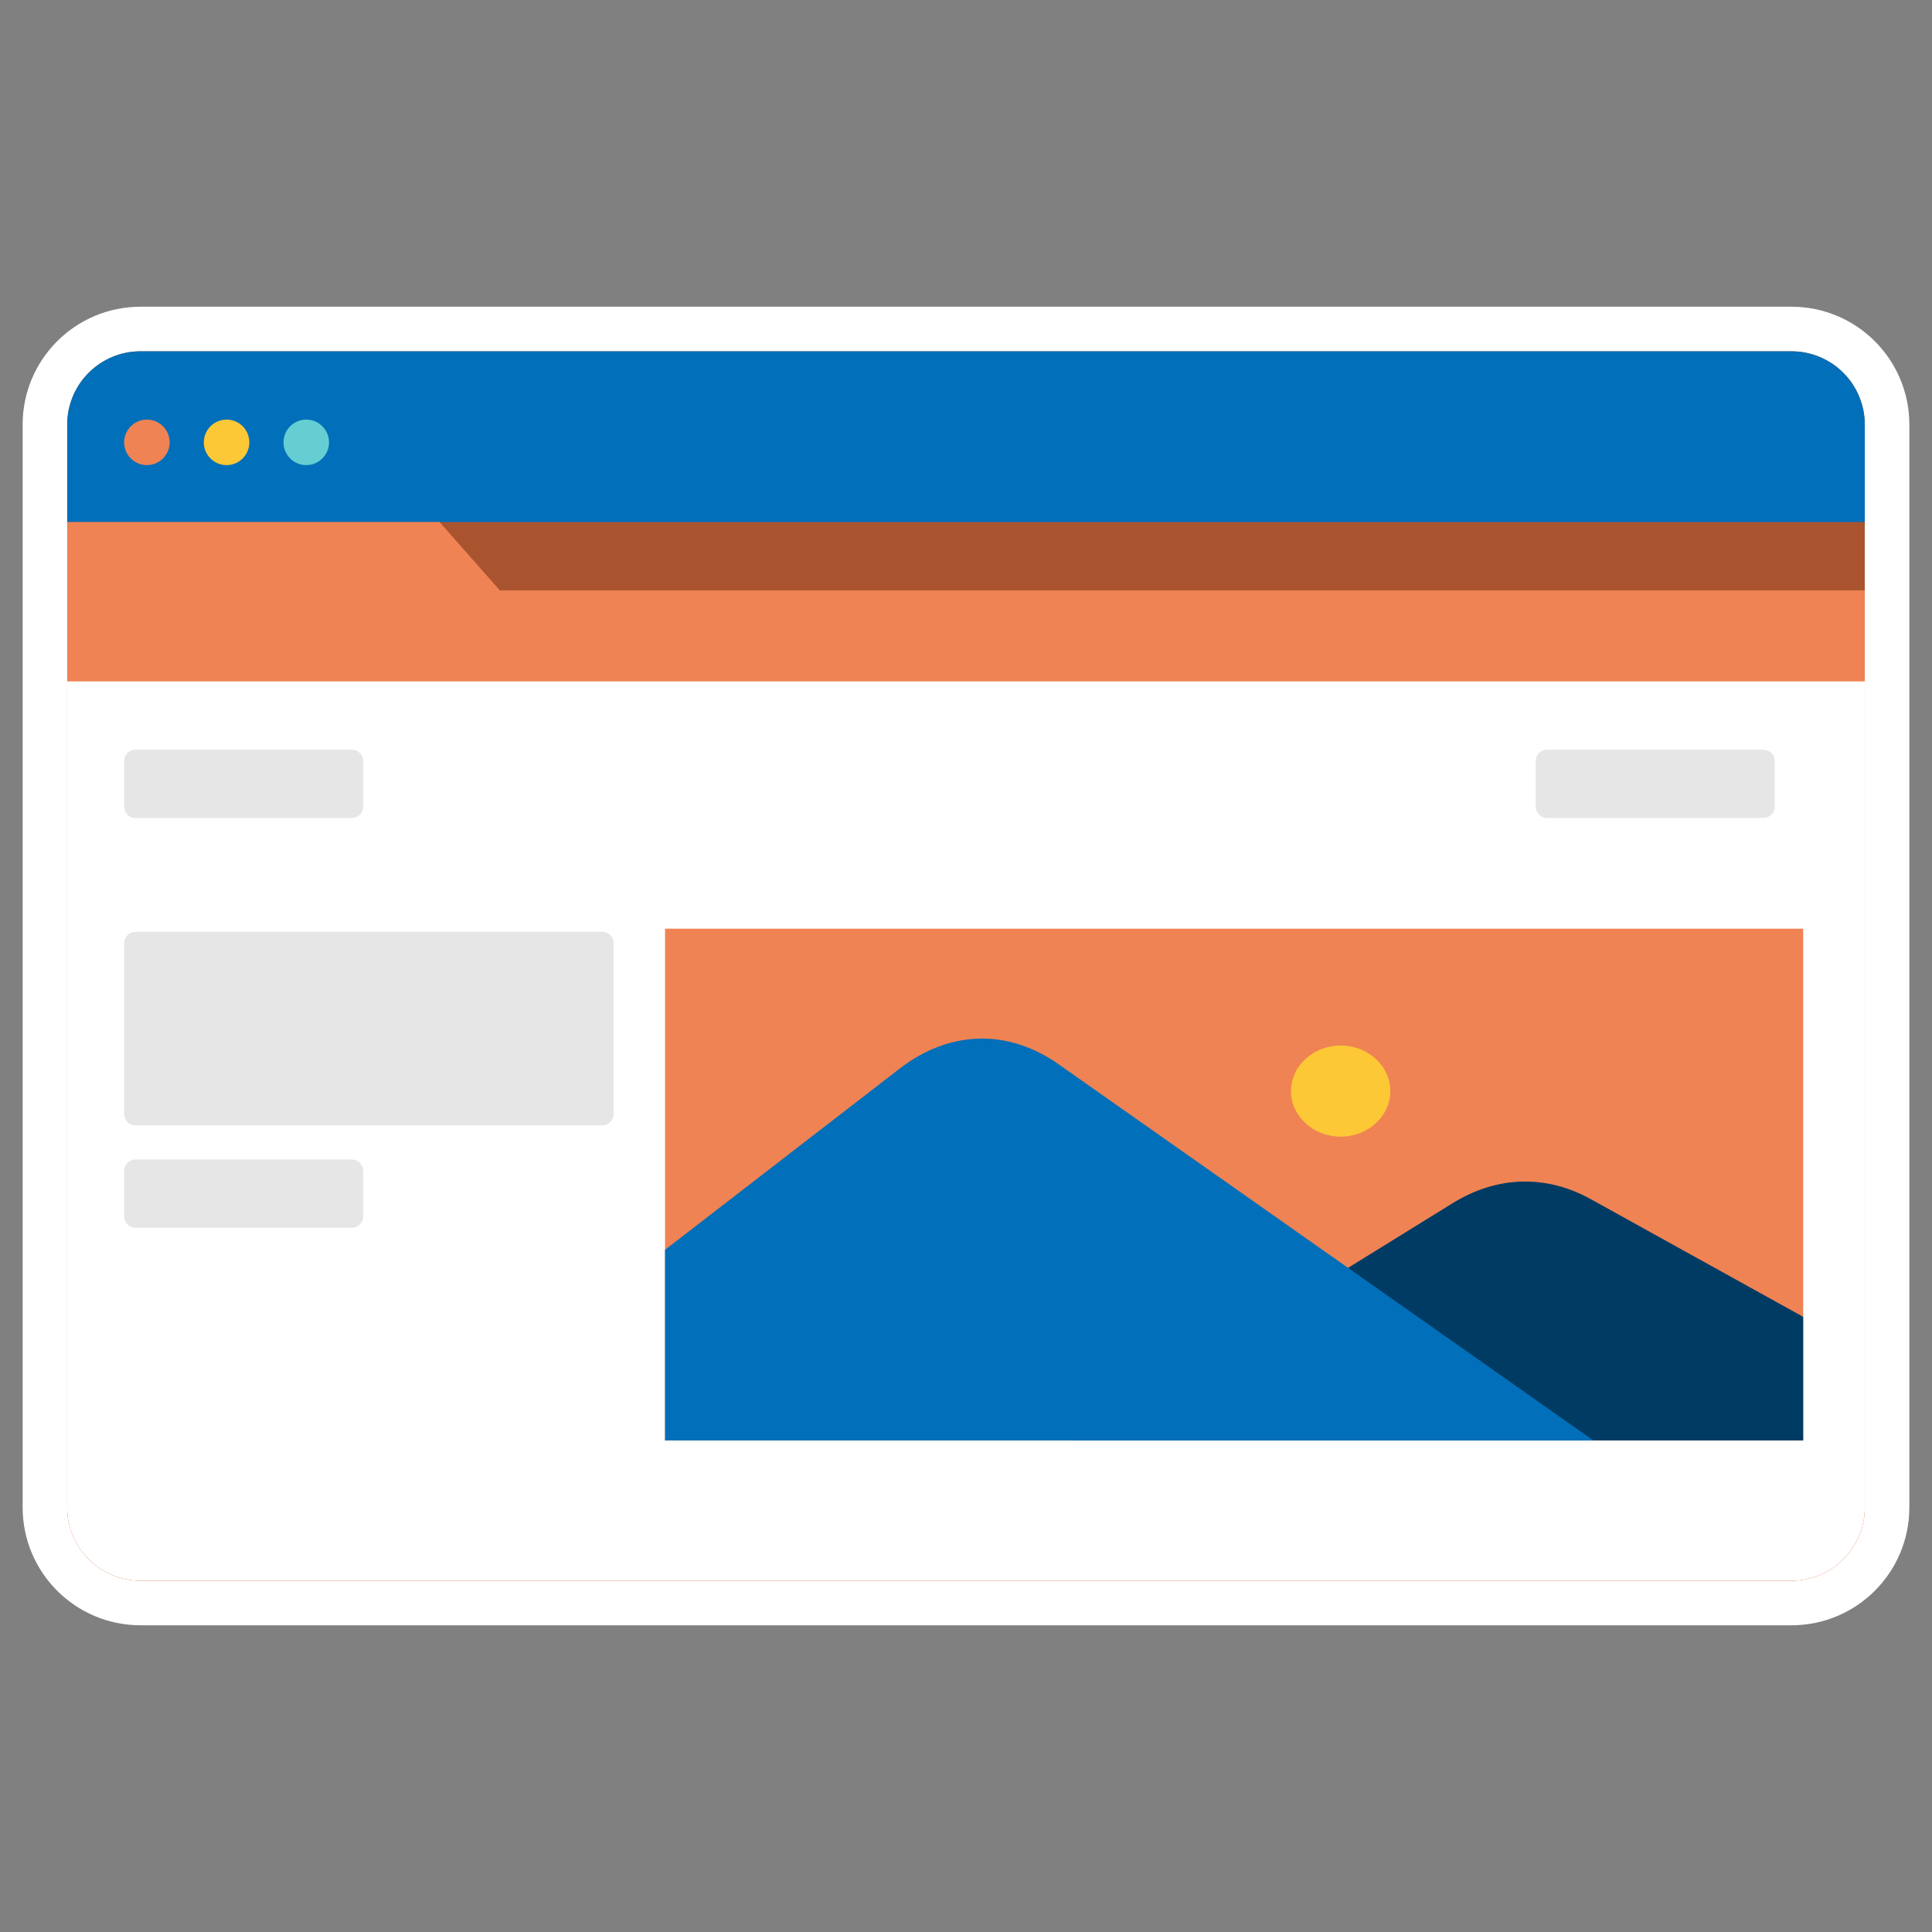 <svg width="512" height="512" viewBox="0 0 512 512" fill="none" xmlns="http://www.w3.org/2000/svg">
<rect x="0" y="0" width="512" height="512" fill="#808080" stroke="none"/>
<path d="M474.759 81.283H37.241C19.987 81.283 6 95.27 6 112.524V399.476C6 416.73 19.987 430.717 37.241 430.717H474.759C492.013 430.717 506 416.73 506 399.476V112.524C506 95.27 492.013 81.283 474.759 81.283Z" fill="white"/>
<path d="M494.187 112.524V399.477C494.184 404.628 492.136 409.568 488.493 413.21C484.85 416.852 479.91 418.898 474.759 418.9H37.241C34.689 418.902 32.162 418.4 29.804 417.425C27.447 416.449 25.304 415.018 23.5 413.214C21.695 411.41 20.265 409.267 19.289 406.909C18.313 404.552 17.811 402.025 17.813 399.473V112.524C17.812 109.973 18.314 107.446 19.29 105.088C20.265 102.731 21.697 100.589 23.501 98.785C25.305 96.981 27.448 95.55 29.805 94.575C32.163 93.6 34.69 93.098 37.241 93.1H474.759C479.91 93.102 484.851 95.148 488.494 98.791C492.137 102.433 494.184 107.373 494.187 112.524Z" fill="#A9542F"/>
<path d="M494.187 112.524V138.347H17.813V112.524C17.812 109.973 18.314 107.446 19.29 105.088C20.265 102.731 21.697 100.589 23.501 98.785C25.305 96.981 27.448 95.55 29.805 94.575C32.163 93.6 34.69 93.098 37.241 93.1H474.759C479.91 93.102 484.851 95.148 488.494 98.791C492.137 102.433 494.184 107.373 494.187 112.524Z" fill="#016FB9"/>
<path d="M38.93 123.263C42.262 123.263 44.963 120.562 44.963 117.23C44.963 113.898 42.262 111.197 38.93 111.197C35.598 111.197 32.897 113.898 32.897 117.23C32.897 120.562 35.598 123.263 38.93 123.263Z" fill="#EF8354"/>
<path d="M60.047 123.263C63.379 123.263 66.08 120.562 66.08 117.23C66.08 113.898 63.379 111.197 60.047 111.197C56.715 111.197 54.014 113.898 54.014 117.23C54.014 120.562 56.715 123.263 60.047 123.263Z" fill="#FCC836"/>
<path d="M81.165 123.263C84.497 123.263 87.198 120.562 87.198 117.23C87.198 113.898 84.497 111.197 81.165 111.197C77.833 111.197 75.132 113.898 75.132 117.23C75.132 120.562 77.833 123.263 81.165 123.263Z" fill="#65CED2"/>
<path d="M494.187 156.448V399.477C494.184 404.628 492.136 409.568 488.493 413.21C484.85 416.852 479.91 418.898 474.759 418.9H37.241C34.689 418.902 32.162 418.4 29.804 417.425C27.447 416.449 25.304 415.018 23.5 413.214C21.695 411.41 20.265 409.267 19.289 406.91C18.313 404.552 17.811 402.025 17.813 399.473V138.347H116.491L132.449 156.447L494.187 156.448Z" fill="#EF8354"/>
<path d="M494.187 180.582V399.482C494.183 404.632 492.134 409.571 488.491 413.211C484.849 416.852 479.909 418.898 474.759 418.9H37.241C34.689 418.902 32.162 418.4 29.804 417.425C27.447 416.449 25.304 415.018 23.5 413.214C21.695 411.41 20.265 409.267 19.289 406.909C18.313 404.552 17.811 402.025 17.813 399.473V180.582H494.187Z" fill="white"/>
<path d="M93.249 198.682H35.897C34.24 198.682 32.897 200.025 32.897 201.682V213.782C32.897 215.439 34.24 216.782 35.897 216.782H93.249C94.906 216.782 96.249 215.439 96.249 213.782V201.682C96.249 200.025 94.906 198.682 93.249 198.682Z" fill="#E6E6E6"/>
<path d="M159.617 246.95H35.897C34.24 246.95 32.897 248.293 32.897 249.95V295.235C32.897 296.892 34.24 298.235 35.897 298.235H159.617C161.274 298.235 162.617 296.892 162.617 295.235V249.95C162.617 248.293 161.274 246.95 159.617 246.95Z" fill="#E6E6E6"/>
<path d="M93.249 307.285H35.897C34.24 307.285 32.897 308.628 32.897 310.285V322.385C32.897 324.042 34.24 325.385 35.897 325.385H93.249C94.906 325.385 96.249 324.042 96.249 322.385V310.285C96.249 308.628 94.906 307.285 93.249 307.285Z" fill="#E6E6E6"/>
<path d="M467.325 198.682H409.973C408.316 198.682 406.973 200.025 406.973 201.682V213.782C406.973 215.439 408.316 216.782 409.973 216.782H467.325C468.982 216.782 470.325 215.439 470.325 213.782V201.682C470.325 200.025 468.982 198.682 467.325 198.682Z" fill="#E6E6E6"/>
<path d="M176.242 246.11H477.861V381.729H176.242V246.11Z" fill="#EF8354"/>
<path d="M477.861 348.974L421.612 317.809C409.721 311.221 396.732 311.587 384.997 318.841L283.263 381.73H477.863L477.861 348.974Z" fill="#003B63"/>
<path d="M176.242 331.207L238.357 283.242C251.619 273 267.067 272.564 280.557 282.049L422.267 381.73H176.242V331.207Z" fill="#016FB9"/>
<path d="M355.289 301.22C362.555 301.22 368.446 295.814 368.446 289.145C368.446 282.476 362.555 277.07 355.289 277.07C348.023 277.07 342.132 282.476 342.132 289.145C342.132 295.814 348.023 301.22 355.289 301.22Z" fill="#FCC836"/>
</svg>
